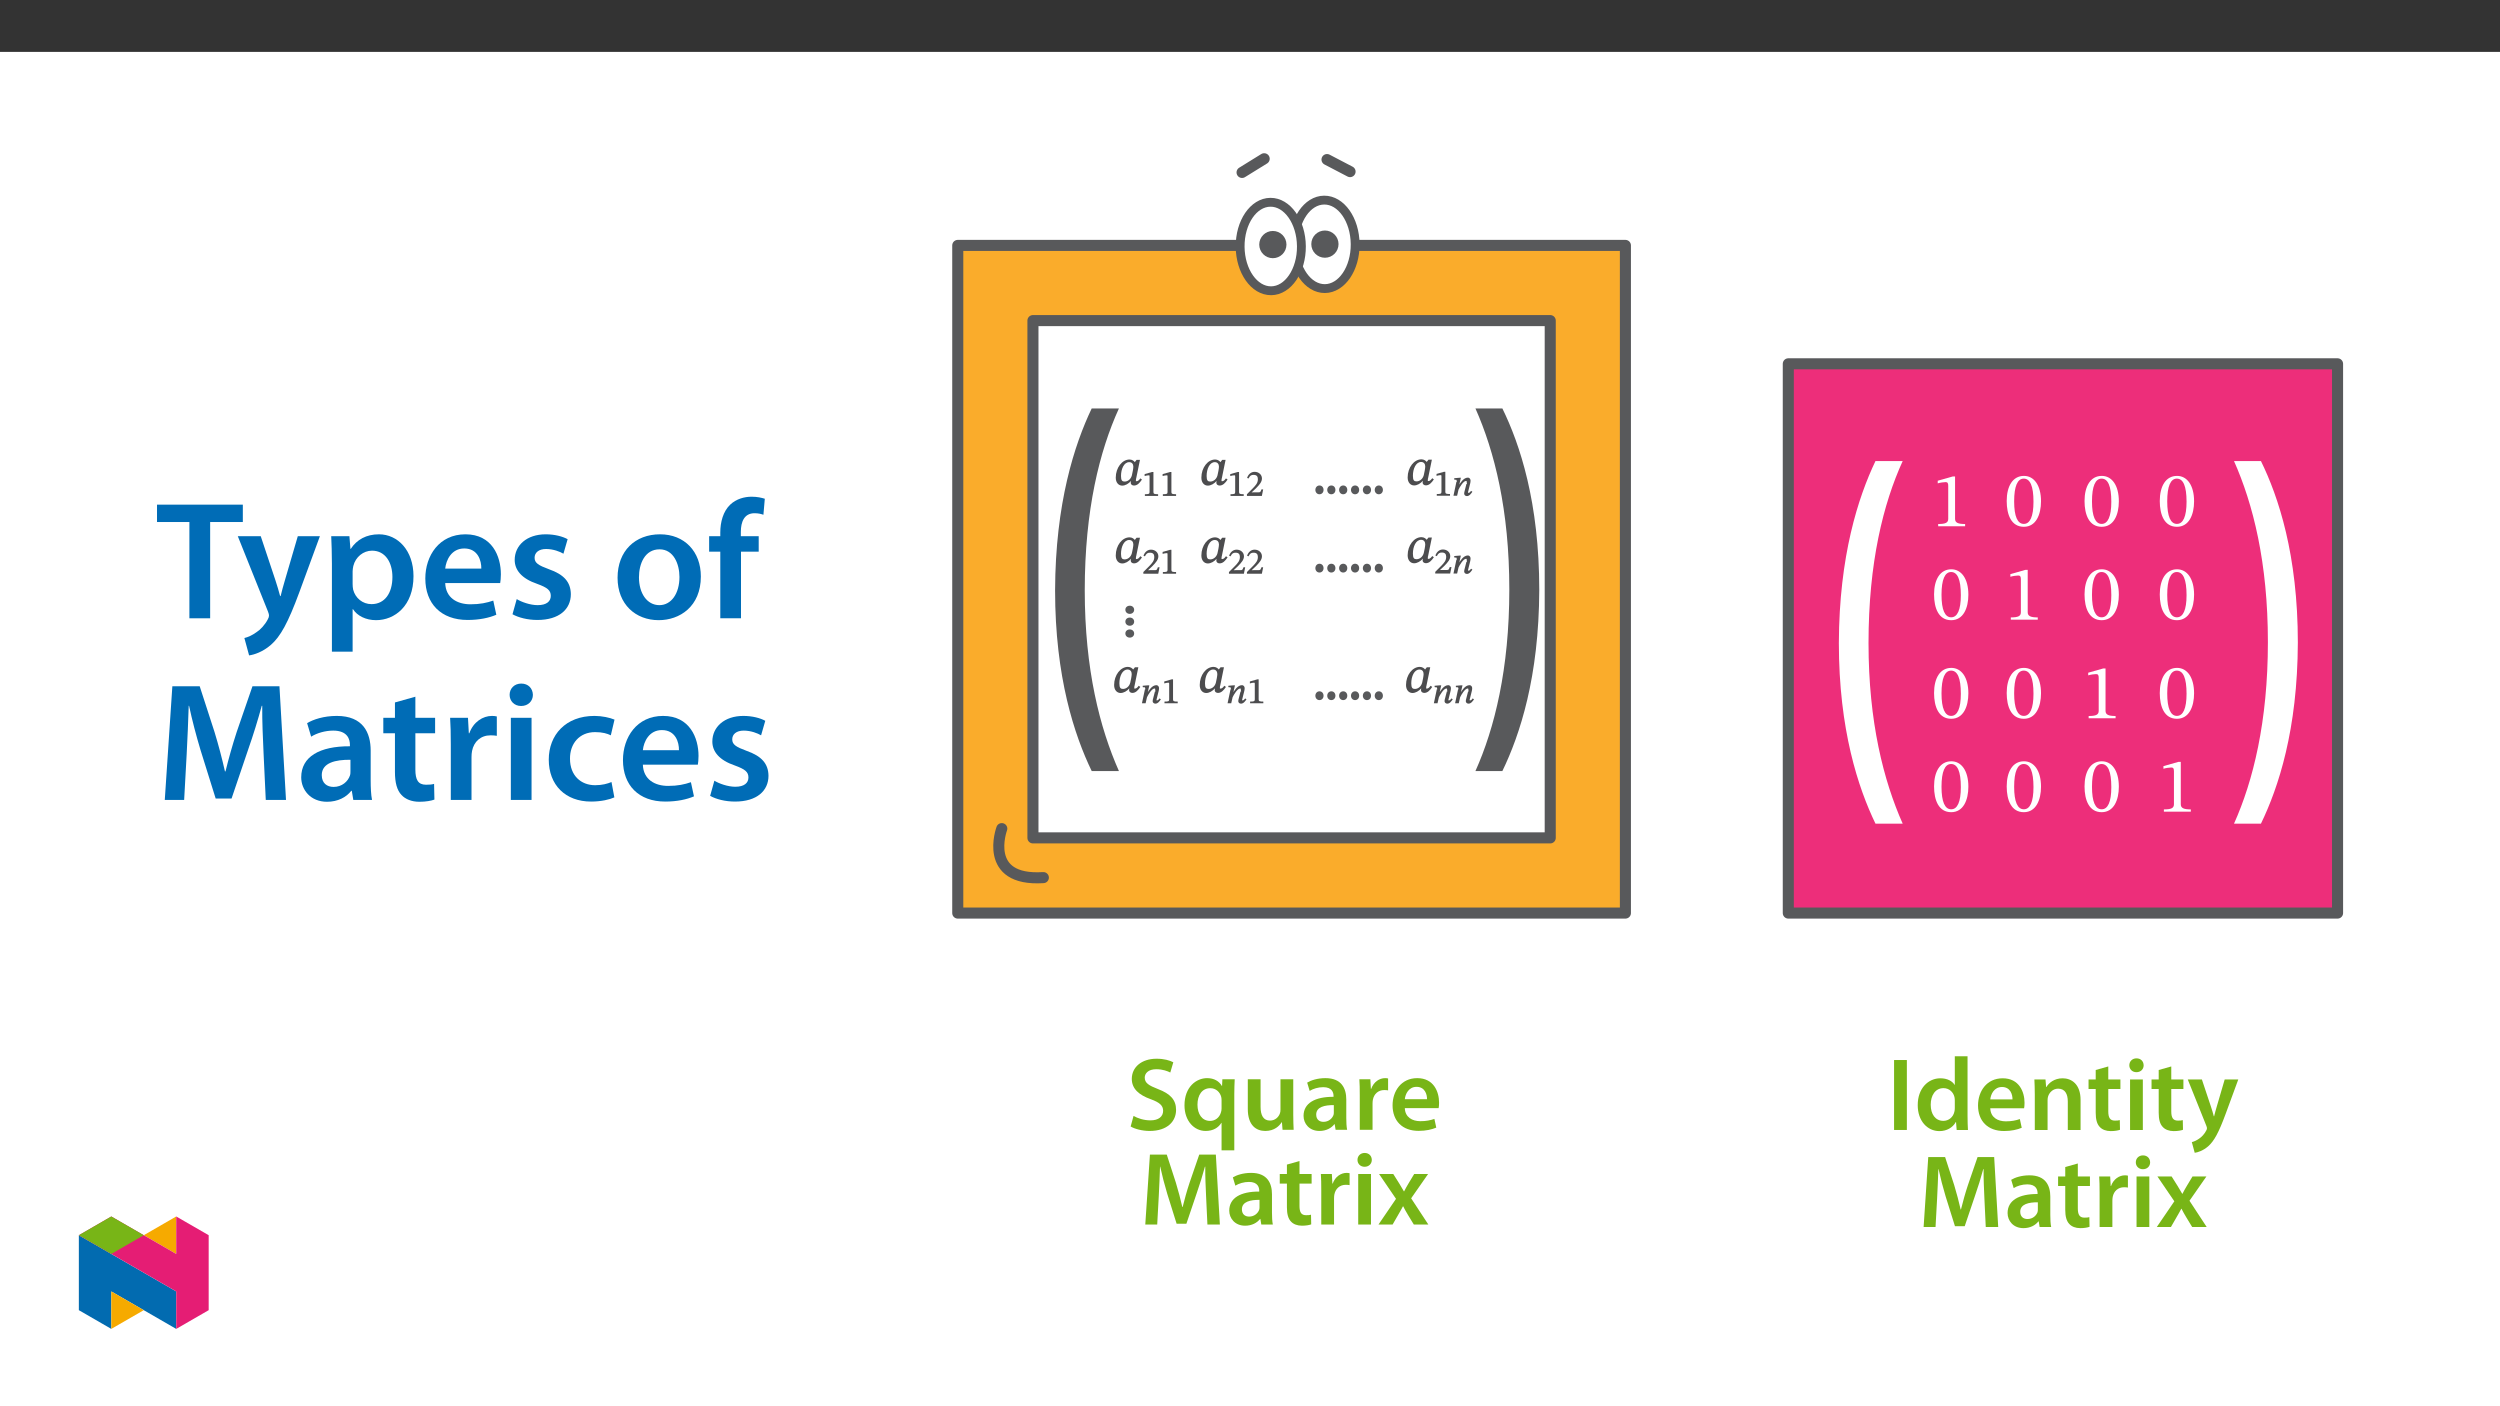 ﻿<?xml version="1.0" encoding="utf-8"?>
<svg xmlns="http://www.w3.org/2000/svg" xmlns:xlink="http://www.w3.org/1999/xlink" viewBox="0 0 960 540" version="1.1">
  <rect x="0" y="0" width="960" height="540" fill="#333333" stroke="none"/>
  <defs>
    <g>
      <symbol overflow="visible" id="glyph0-0">
        <path style="stroke:none;" d="M 0 0 L 58.094 0 L 58.094 -120.188 L 0 -120.188 Z M 29.047 -67.828 L 9.297 -111.609 L 48.797 -111.609 Z M 32.531 -60.094 L 52.281 -103.875 L 52.281 -16.312 Z M 9.297 -8.578 L 29.047 -52.375 L 48.797 -8.578 Z M 5.812 -103.875 L 25.562 -60.094 L 5.812 -16.312 Z M 5.812 -103.875 " />
      </symbol>
      <symbol overflow="visible" id="glyph0-1">
        <path style="stroke:none;" d="M 21.266 -118.984 C 14.641 -105.078 7.312 -82.594 7.203 -49.109 C 7.203 -15.797 14.641 6.531 21.266 20.266 L 31.719 20.266 C 24.406 3.781 18.594 -18.719 18.594 -49.109 C 18.594 -80.016 24.281 -102.672 31.719 -118.984 Z M 21.266 -118.984 " />
      </symbol>
      <symbol overflow="visible" id="glyph0-2">
        <path style="stroke:none;" d="M 13.594 20.266 C 20.328 6.359 27.656 -15.797 27.766 -49.281 C 27.766 -82.938 20.328 -105.25 13.594 -118.984 L 3.25 -118.984 C 10.578 -102.5 16.266 -80.016 16.266 -49.453 C 16.266 -18.891 10.578 3.953 3.25 20.266 Z M 13.594 20.266 " />
      </symbol>
      <symbol overflow="visible" id="glyph1-0">
        <path style="stroke:none;" d="M 0 0 L 8.766 0 L 8.766 -12.406 L 0 -12.406 Z M 4.375 -7.031 L 1.469 -11.391 L 7.281 -11.391 Z M 4.906 -6.156 L 7.891 -10.625 L 7.891 -1.766 L 4.922 -6.203 Z M 1.406 -0.891 L 4.375 -5.359 L 7.281 -1.016 L 1.469 -1.016 Z M 0.875 -10.625 L 3.828 -6.203 L 0.875 -1.766 Z M 0.875 -10.625 " />
      </symbol>
      <symbol overflow="visible" id="glyph1-1">
        <path style="stroke:none;" d="M 2.438 0.188 C 3.391 0.188 4.016 -0.562 4.016 -1.484 C 4.016 -2.453 3.391 -3.188 2.453 -3.188 C 1.531 -3.188 0.875 -2.438 0.875 -1.484 C 0.875 -0.562 1.531 0.188 2.422 0.188 Z M 2.438 0.188 " />
      </symbol>
      <symbol overflow="visible" id="glyph2-0">
        <path style="stroke:none;" d="M 0 0 L 0 -8.766 L -12.406 -8.766 L -12.406 0 Z M -7.031 -4.375 L -11.391 -1.469 L -11.391 -7.281 Z M -6.156 -4.906 L -10.625 -7.891 L -1.766 -7.891 L -6.203 -4.922 Z M -0.891 -1.406 L -5.359 -4.375 L -1.016 -7.281 L -1.016 -1.469 Z M -10.625 -0.875 L -6.203 -3.828 L -1.766 -0.875 Z M -10.625 -0.875 " />
      </symbol>
      <symbol overflow="visible" id="glyph2-1">
        <path style="stroke:none;" d="M 0.188 -2.438 C 0.188 -3.391 -0.562 -4.016 -1.484 -4.016 C -2.453 -4.016 -3.188 -3.391 -3.188 -2.453 C -3.188 -1.531 -2.438 -0.875 -1.484 -0.875 C -0.562 -0.875 0.188 -1.531 0.188 -2.422 Z M 0.188 -2.438 " />
      </symbol>
      <symbol overflow="visible" id="glyph3-0">
        <path style="stroke:none;" d="M 0 0 L 19.922 0 L 19.922 -27.891 L 0 -27.891 Z M 9.969 -15.734 L 3.188 -25.906 L 16.734 -25.906 Z M 11.156 -13.953 L 17.938 -24.109 L 17.938 -3.781 Z M 3.188 -2 L 9.969 -12.156 L 16.734 -2 Z M 2 -24.109 L 8.766 -13.953 L 2 -3.781 Z M 2 -24.109 " />
      </symbol>
      <symbol overflow="visible" id="glyph3-1">
        <path style="stroke:none;" d="M 1.641 -1.281 C 3.109 -0.359 6.062 0.438 8.922 0.438 C 15.812 0.438 19.078 -3.312 19.078 -7.656 C 19.078 -11.516 16.859 -13.859 12.188 -15.625 C 8.609 -17.016 7.047 -17.969 7.047 -20.047 C 7.047 -21.641 8.375 -23.266 11.469 -23.266 C 13.984 -23.266 15.859 -22.516 16.859 -22 L 18.016 -25.938 C 16.609 -26.656 14.5 -27.297 11.594 -27.297 C 5.734 -27.297 2.078 -23.984 2.078 -19.562 C 2.078 -15.703 4.906 -13.344 9.359 -11.75 C 12.75 -10.516 14.109 -9.328 14.109 -7.297 C 14.109 -5.094 12.359 -3.625 9.25 -3.625 C 6.734 -3.625 4.297 -4.422 2.75 -5.344 Z M 1.641 -1.281 " />
      </symbol>
      <symbol overflow="visible" id="glyph3-2">
        <path style="stroke:none;" d="M 15.625 7.891 L 20.516 7.891 L 20.516 -13.781 C 20.516 -15.812 20.594 -17.656 20.672 -19.406 L 15.938 -19.406 L 15.812 -16.812 L 15.734 -16.859 C 14.703 -18.641 12.797 -19.844 10.078 -19.844 C 5.938 -19.844 1.391 -16.5 1.391 -9.406 C 1.391 -3.344 5.141 0.438 9.516 0.438 C 12.359 0.438 14.391 -0.797 15.547 -2.672 L 15.625 -2.672 Z M 15.625 -8.172 C 15.625 -7.688 15.547 -7.094 15.375 -6.656 C 14.828 -4.703 13.188 -3.422 11.203 -3.422 C 8.094 -3.422 6.375 -6.094 6.375 -9.641 C 6.375 -13.312 8.125 -15.984 11.312 -15.984 C 13.5 -15.984 15.062 -14.422 15.5 -12.594 C 15.578 -12.234 15.625 -11.797 15.625 -11.391 Z M 15.625 -8.172 " />
      </symbol>
      <symbol overflow="visible" id="glyph3-3">
        <path style="stroke:none;" d="M 20 -19.406 L 15.094 -19.406 L 15.094 -7.688 C 15.094 -7.125 15.016 -6.578 14.828 -6.172 C 14.344 -4.906 13.062 -3.547 11.078 -3.547 C 8.484 -3.547 7.453 -5.625 7.453 -8.844 L 7.453 -19.406 L 2.547 -19.406 L 2.547 -8.016 C 2.547 -1.672 5.781 0.438 9.281 0.438 C 12.797 0.438 14.703 -1.547 15.547 -2.906 L 15.656 -2.906 L 15.891 0 L 20.156 0 C 20.078 -1.594 20 -3.5 20 -5.812 Z M 20 -19.406 " />
      </symbol>
      <symbol overflow="visible" id="glyph3-4">
        <path style="stroke:none;" d="M 17.688 -11.641 C 17.688 -15.891 15.891 -19.844 9.688 -19.844 C 6.609 -19.844 4.109 -19 2.672 -18.125 L 3.625 -14.938 C 4.938 -15.781 6.938 -16.375 8.844 -16.375 C 12.266 -16.375 12.797 -14.266 12.797 -12.984 L 12.797 -12.672 C 5.625 -12.703 1.281 -10.203 1.281 -5.344 C 1.281 -2.391 3.469 0.438 7.375 0.438 C 9.922 0.438 11.953 -0.641 13.109 -2.156 L 13.234 -2.156 L 13.594 0 L 18.016 0 C 17.766 -1.203 17.688 -2.906 17.688 -4.656 Z M 12.906 -6.812 C 12.906 -6.453 12.906 -6.094 12.797 -5.734 C 12.312 -4.344 10.922 -3.062 8.922 -3.062 C 7.375 -3.062 6.141 -3.938 6.141 -5.859 C 6.141 -8.812 9.438 -9.516 12.906 -9.484 Z M 12.906 -6.812 " />
      </symbol>
      <symbol overflow="visible" id="glyph3-5">
        <path style="stroke:none;" d="M 2.625 0 L 7.531 0 L 7.531 -10.078 C 7.531 -10.594 7.578 -11.109 7.656 -11.562 C 8.094 -13.781 9.719 -15.266 12.031 -15.266 C 12.625 -15.266 13.062 -15.219 13.5 -15.141 L 13.5 -19.719 C 13.109 -19.797 12.828 -19.844 12.359 -19.844 C 10.234 -19.844 7.969 -18.453 7.016 -15.734 L 6.891 -15.734 L 6.688 -19.406 L 2.469 -19.406 C 2.594 -17.688 2.625 -15.781 2.625 -13.156 Z M 2.625 0 " />
      </symbol>
      <symbol overflow="visible" id="glyph3-6">
        <path style="stroke:none;" d="M 19.078 -8.328 C 19.172 -8.766 19.25 -9.484 19.25 -10.406 C 19.25 -14.656 17.172 -19.844 10.875 -19.844 C 4.656 -19.844 1.391 -14.781 1.391 -9.406 C 1.391 -3.469 5.094 0.406 11.391 0.406 C 14.188 0.406 16.5 -0.125 18.172 -0.844 L 17.453 -4.188 C 15.938 -3.672 14.344 -3.312 12.078 -3.312 C 8.922 -3.312 6.219 -4.828 6.094 -8.328 Z M 6.094 -11.75 C 6.297 -13.75 7.578 -16.5 10.594 -16.5 C 13.859 -16.5 14.656 -13.547 14.625 -11.75 Z M 6.094 -11.75 " />
      </symbol>
      <symbol overflow="visible" id="glyph3-7">
        <path style="stroke:none;" d="M 26.016 0 L 30.797 0 L 29.25 -26.859 L 22.875 -26.859 L 19.172 -16.094 C 18.125 -12.953 17.219 -9.641 16.5 -6.734 L 16.375 -6.734 C 15.703 -9.719 14.859 -12.906 13.906 -16.062 L 10.406 -26.859 L 3.938 -26.859 L 2.156 0 L 6.734 0 L 7.328 -10.797 C 7.531 -14.469 7.688 -18.734 7.812 -22.234 L 7.891 -22.234 C 8.609 -18.891 9.562 -15.219 10.594 -11.797 L 14.188 -0.312 L 17.938 -0.312 L 21.875 -11.953 C 23.062 -15.344 24.188 -18.969 25.062 -22.234 L 25.188 -22.234 C 25.141 -18.609 25.344 -14.422 25.5 -10.953 Z M 26.016 0 " />
      </symbol>
      <symbol overflow="visible" id="glyph3-8">
        <path style="stroke:none;" d="M 3.422 -23.031 L 3.422 -19.406 L 0.672 -19.406 L 0.672 -15.734 L 3.422 -15.734 L 3.422 -6.609 C 3.422 -4.062 3.906 -2.266 4.984 -1.156 C 5.891 -0.156 7.375 0.438 9.203 0.438 C 10.719 0.438 12.031 0.203 12.75 -0.078 L 12.672 -3.781 C 12.109 -3.625 11.641 -3.594 10.766 -3.594 C 8.891 -3.594 8.25 -4.781 8.25 -7.172 L 8.25 -15.734 L 12.906 -15.734 L 12.906 -19.406 L 8.25 -19.406 L 8.25 -24.391 Z M 3.422 -23.031 " />
      </symbol>
      <symbol overflow="visible" id="glyph3-9">
        <path style="stroke:none;" d="M 7.531 0 L 7.531 -19.406 L 2.625 -19.406 L 2.625 0 Z M 5.094 -27.5 C 3.469 -27.5 2.344 -26.344 2.344 -24.828 C 2.344 -23.391 3.422 -22.188 5.062 -22.188 C 6.781 -22.188 7.844 -23.391 7.844 -24.828 C 7.812 -26.344 6.781 -27.5 5.094 -27.5 Z M 5.094 -27.5 " />
      </symbol>
      <symbol overflow="visible" id="glyph3-10">
        <path style="stroke:none;" d="M 0.438 -19.406 L 6.938 -9.875 L 0.203 0 L 5.625 0 L 7.844 -3.859 C 8.453 -4.938 9.047 -5.891 9.609 -7.016 L 9.688 -7.016 C 10.234 -5.938 10.797 -4.906 11.438 -3.859 L 13.781 0 L 19.359 0 L 12.75 -10.078 L 19.25 -19.406 L 13.906 -19.406 L 11.75 -15.812 C 11.156 -14.828 10.594 -13.828 10.047 -12.75 L 9.969 -12.75 C 9.406 -13.75 8.844 -14.703 8.203 -15.734 L 5.891 -19.406 Z M 0.438 -19.406 " />
      </symbol>
      <symbol overflow="visible" id="glyph3-11">
        <path style="stroke:none;" d="M 2.828 -26.859 L 2.828 0 L 7.734 0 L 7.734 -26.859 Z M 2.828 -26.859 " />
      </symbol>
      <symbol overflow="visible" id="glyph3-12">
        <path style="stroke:none;" d="M 15.625 -28.297 L 15.625 -17.328 L 15.547 -17.328 C 14.656 -18.766 12.75 -19.844 10.078 -19.844 C 5.422 -19.844 1.359 -15.984 1.391 -9.484 C 1.391 -3.5 5.062 0.438 9.719 0.438 C 12.516 0.438 14.859 -0.922 16.016 -3.062 L 16.094 -3.062 L 16.344 0 L 20.672 0 C 20.594 -1.312 20.516 -3.469 20.516 -5.453 L 20.516 -28.297 Z M 15.625 -8.406 C 15.625 -7.891 15.578 -7.406 15.453 -6.969 C 14.984 -4.859 13.234 -3.5 11.234 -3.5 C 8.125 -3.5 6.375 -6.094 6.375 -9.688 C 6.375 -13.266 8.125 -16.062 11.281 -16.062 C 13.5 -16.062 15.062 -14.5 15.5 -12.625 C 15.578 -12.234 15.625 -11.719 15.625 -11.312 Z M 15.625 -8.406 " />
      </symbol>
      <symbol overflow="visible" id="glyph3-13">
        <path style="stroke:none;" d="M 2.625 0 L 7.531 0 L 7.531 -11.438 C 7.531 -12 7.609 -12.594 7.766 -12.984 C 8.281 -14.469 9.641 -15.859 11.594 -15.859 C 14.266 -15.859 15.297 -13.75 15.297 -10.953 L 15.297 0 L 20.203 0 L 20.203 -11.516 C 20.203 -17.656 16.688 -19.844 13.312 -19.844 C 10.078 -19.844 7.969 -18.016 7.094 -16.5 L 6.969 -16.5 L 6.734 -19.406 L 2.469 -19.406 C 2.547 -17.734 2.625 -15.859 2.625 -13.625 Z M 2.625 0 " />
      </symbol>
      <symbol overflow="visible" id="glyph3-14">
        <path style="stroke:none;" d="M 0.312 -19.406 L 7.453 -1.594 C 7.656 -1.109 7.688 -0.844 7.688 -0.641 C 7.688 -0.406 7.609 -0.125 7.406 0.234 C 6.734 1.547 5.656 2.703 4.703 3.312 C 3.703 4.031 2.703 4.469 1.875 4.656 L 2.984 8.766 C 4.188 8.609 6.172 7.969 8.125 6.297 C 10.406 4.297 12.188 1.078 14.859 -6.172 L 19.719 -19.406 L 14.5 -19.406 L 11.469 -9.047 C 11.078 -7.812 10.719 -6.328 10.438 -5.266 L 10.312 -5.266 C 10.047 -6.328 9.609 -7.812 9.203 -9 L 5.734 -19.406 Z M 0.312 -19.406 " />
      </symbol>
      <symbol overflow="visible" id="glyph4-0">
        <path style="stroke:none;" d="M 6.5 -3.5 L 6.5 -3.828 C 6.5 -6 9.703 -7.547 9.703 -10.484 C 9.703 -12.547 7.844 -13.594 5.891 -13.594 C 3.891 -13.594 2.375 -12.312 2.375 -10.703 C 2.375 -9.766 2.891 -9.188 3.531 -9.188 C 4 -9.188 4.547 -9.562 4.547 -10.188 C 4.547 -10.938 4.125 -10.953 4.125 -11.609 C 4.125 -12.234 4.547 -12.578 5.719 -12.578 C 7 -12.578 7.656 -12 7.656 -10.422 C 7.656 -7.344 5.438 -6.609 5.438 -4.031 L 5.438 -3.391 L 6.5 -3.391 Z M 7.25 -1.078 C 7.25 -1.688 6.719 -2.391 6.016 -2.391 C 5.281 -2.391 4.703 -1.719 4.703 -1.078 C 4.703 -0.422 5.219 0.156 6 0.156 C 6.719 0.156 7.25 -0.438 7.25 -1.078 Z M 11.969 3.25 L 11.969 -15.891 L 0.062 -15.891 L 0.062 3.359 L 11.969 3.359 Z M 10.812 2.047 L 1.328 2.047 L 1.328 -14.625 L 10.672 -14.625 L 10.672 2.047 Z M 10.812 2.047 " />
      </symbol>
      <symbol overflow="visible" id="glyph4-1">
        <path style="stroke:none;" d="M 10 -9.656 L 8.859 -9.656 L 8.141 -8.75 L 8.203 -8.75 C 7.891 -9.203 7.172 -9.797 6.156 -9.797 C 3.312 -9.797 0.875 -6.672 0.859 -2.844 C 0.844 -0.844 2.016 0.234 3.328 0.234 C 4.484 0.234 5.797 -0.453 6.812 -1.688 L 6.719 -1.688 C 6.688 -1.453 6.609 -1.188 6.609 -0.812 C 6.609 -0.234 7.172 0.203 7.844 0.203 C 9.109 0.203 10 -0.734 10.922 -2.094 L 10.297 -2.547 C 9.984 -2.109 9.5 -1.453 8.859 -1.453 C 8.547 -1.453 8.594 -1.469 8.594 -1.734 C 8.594 -2.031 8.641 -2.391 8.641 -2.391 L 8.688 -2.469 L 10.156 -9.656 Z M 7.609 -7.031 C 7.609 -6.328 7.25 -4.5 7.047 -3.703 C 6.672 -2.266 5.516 -1.328 4.266 -1.328 C 3.344 -1.328 2.875 -1.719 2.875 -3.469 C 2.875 -6.172 4.031 -8.781 6.016 -8.781 C 7.125 -8.781 7.609 -7.984 7.609 -7.031 Z M 7.609 -7.031 " />
      </symbol>
      <symbol overflow="visible" id="glyph5-0">
        <path style="stroke:none;" d="M 4.594 -2.5 L 4.594 -2.719 C 4.594 -4.234 6.844 -5.328 6.844 -7.375 C 6.844 -8.828 5.5 -9.594 4.125 -9.594 C 2.719 -9.594 1.625 -8.672 1.625 -7.531 C 1.625 -6.875 2.016 -6.438 2.469 -6.438 C 2.797 -6.438 3.219 -6.734 3.219 -7.172 C 3.219 -7.703 2.938 -7.719 2.938 -8.172 C 2.938 -8.609 3.188 -8.797 4 -8.797 C 4.891 -8.797 5.312 -8.438 5.312 -7.344 C 5.312 -5.188 3.766 -4.672 3.766 -2.859 L 3.766 -2.375 L 4.594 -2.375 Z M 5.125 -0.797 C 5.125 -1.234 4.703 -1.766 4.219 -1.766 C 3.703 -1.766 3.25 -1.234 3.25 -0.797 C 3.25 -0.328 3.656 0.109 4.203 0.109 C 4.703 0.109 5.125 -0.344 5.125 -0.797 Z M 8.422 2.234 L 8.422 -11.219 L 0 -11.219 L 0 2.359 L 8.422 2.359 Z M 7.578 1.359 L 0.984 1.359 L 0.984 -10.234 L 7.438 -10.234 L 7.438 1.359 Z M 7.578 1.359 " />
      </symbol>
      <symbol overflow="visible" id="glyph5-1">
        <path style="stroke:none;" d="M 6.062 -0.125 L 6.062 -0.656 C 4.656 -0.656 4.266 -0.766 4.266 -1.453 L 4.266 -9.188 L 3.734 -9.188 L 0.891 -8.375 L 0.891 -7.625 C 1.469 -7.828 2.172 -7.906 2.453 -7.906 C 2.797 -7.906 2.781 -7.844 2.781 -7.359 L 2.781 -1.453 C 2.781 -0.75 2.422 -0.656 0.984 -0.656 L 0.984 0 L 6.062 0 Z M 6.062 -0.125 " />
      </symbol>
      <symbol overflow="visible" id="glyph5-2">
        <path style="stroke:none;" d="M 6.469 -2.5 L 5.969 -2.5 C 5.609 -1.516 5.562 -1.375 4.828 -1.375 L 2.891 -1.375 L 2.031 -1.344 L 2.031 -1.203 L 3.844 -2.906 C 5.312 -4.391 6.156 -5.453 6.156 -6.703 C 6.156 -8.156 4.922 -9.25 3.344 -9.25 C 2 -9.25 0.906 -8.328 0.453 -6.906 L 1 -6.688 C 1.594 -7.891 2.078 -8.078 2.984 -8.078 C 4.062 -8.078 4.594 -7.531 4.594 -6.484 C 4.594 -5.016 3.938 -4.234 2.547 -2.812 L 0.391 -0.656 L 0.391 0 L 6.125 0 L 6.625 -2.5 Z M 6.469 -2.5 " />
      </symbol>
      <symbol overflow="visible" id="glyph5-3">
        <path style="stroke:none;" d="M 7.172 -1.781 C 6.969 -1.516 6.719 -1.109 6.234 -1.109 C 6.047 -1.109 6.094 -1.078 6.094 -1.234 C 6.094 -1.391 6.078 -1.469 6.078 -1.469 L 6.125 -1.562 L 6.922 -4.781 C 6.969 -4.984 7.047 -5.453 7.047 -5.812 C 7.047 -6.328 6.719 -6.953 6 -6.953 C 4.359 -6.953 3.062 -4.891 2.5 -3.875 L 2.641 -3.875 L 3.328 -6.906 L 2.859 -6.906 L 0.781 -6.734 L 0.781 -6.234 L 1 -6.141 C 1 -6.141 1.203 -6.141 1.375 -6.141 C 1.703 -6.141 1.688 -6.125 1.688 -5.891 C 1.688 -5.672 1.875 -5.328 1.875 -5.328 L 1.641 -5.422 L 0.484 0 L 1.891 0 L 2.422 -2.328 C 2.875 -3.297 4.281 -5.672 5.297 -5.672 C 5.625 -5.672 5.578 -5.562 5.578 -5.25 C 5.578 -4.969 5.703 -4.484 5.703 -4.484 L 5.484 -4.578 L 4.656 -1.359 C 4.641 -1.281 4.594 -1.031 4.594 -0.812 C 4.594 -0.391 4.938 0.141 5.641 0.141 C 6.641 0.141 7.281 -0.859 7.75 -1.516 L 7.234 -1.875 Z M 7.172 -1.781 " />
      </symbol>
      <symbol overflow="visible" id="glyph6-0">
        <path style="stroke:none;" d="M 9.562 -5.078 L 9.562 -5.562 C 9.562 -8.812 14.375 -11.156 14.375 -15.547 C 14.375 -18.656 11.781 -20.031 8.844 -20.031 C 5.828 -20.031 3.766 -18.297 3.766 -15.875 C 3.766 -14.469 4.328 -13.781 5.297 -13.781 C 6.016 -13.781 6.641 -14.172 6.641 -15.094 C 6.641 -16.234 6.016 -16.266 6.016 -17.25 C 6.016 -18.172 6.812 -18.859 8.578 -18.859 C 10.484 -18.859 11.688 -17.812 11.688 -15.453 C 11.688 -10.844 8.375 -9.75 8.375 -5.859 L 8.375 -5.078 Z M 10.703 -1.438 C 10.703 -2.359 10.078 -3.234 9.031 -3.234 C 7.922 -3.234 7.266 -2.391 7.266 -1.438 C 7.266 -0.453 7.828 0.234 9 0.234 C 10.078 0.234 10.703 -0.484 10.703 -1.438 Z M 17.781 5.047 L 17.781 -23.5 L 0.297 -23.5 L 0.297 5.047 Z M 16.234 3.438 L 1.828 3.438 L 1.828 -21.938 L 16.234 -21.938 Z M 16.234 3.438 " />
      </symbol>
      <symbol overflow="visible" id="glyph6-1">
        <path style="stroke:none;" d="M 12.734 0 L 12.734 -0.859 C 9.984 -0.859 8.875 -1.375 8.875 -2.844 L 8.875 -19.125 L 8.016 -19.125 L 2.219 -17.484 L 2.219 -16.469 C 3.141 -16.766 4.656 -16.953 5.266 -16.953 C 6.016 -16.953 6.25 -16.531 6.25 -15.484 L 6.25 -2.844 C 6.25 -1.344 5.203 -0.859 2.391 -0.859 L 2.391 0 Z M 12.734 0 " />
      </symbol>
      <symbol overflow="visible" id="glyph6-2">
        <path style="stroke:none;" d="M 13.984 -9.469 C 13.984 -15.625 11.297 -19.219 7.438 -19.219 C 3.109 -19.219 0.812 -15.25 0.812 -9.562 C 0.812 -4.281 2.578 0.328 7.391 0.328 C 12.078 0.328 13.984 -4.359 13.984 -9.469 Z M 11.094 -9.297 C 11.094 -3.562 9.75 -0.781 7.391 -0.781 C 4.984 -0.781 3.672 -3.609 3.672 -9.422 C 3.672 -15.328 4.984 -18.172 7.359 -18.172 C 9.797 -18.172 11.094 -15.359 11.094 -9.297 Z M 11.094 -9.297 " />
      </symbol>
      <symbol overflow="visible" id="glyph7-0">
        <path style="stroke:none;" d="M 0 0 L 32.375 0 L 32.375 -45.328 L 0 -45.328 Z M 16.188 -25.578 L 5.188 -42.094 L 27.188 -42.094 Z M 18.125 -22.656 L 29.141 -39.172 L 29.141 -6.156 Z M 5.188 -3.234 L 16.188 -19.75 L 27.188 -3.234 Z M 3.234 -39.172 L 14.25 -22.656 L 3.234 -6.156 Z M 3.234 -39.172 " />
      </symbol>
      <symbol overflow="visible" id="glyph7-1">
        <path style="stroke:none;" d="M 12.953 0 L 20.922 0 L 20.922 -36.969 L 33.469 -36.969 L 33.469 -43.641 L 0.516 -43.641 L 0.516 -36.969 L 12.953 -36.969 Z M 12.953 0 " />
      </symbol>
      <symbol overflow="visible" id="glyph7-2">
        <path style="stroke:none;" d="M 0.516 -31.531 L 12.109 -2.594 C 12.438 -1.812 12.5 -1.359 12.5 -1.031 C 12.5 -0.641 12.375 -0.188 12.047 0.391 C 10.938 2.531 9.188 4.406 7.641 5.375 C 6.016 6.547 4.406 7.25 3.047 7.578 L 4.859 14.25 C 6.797 13.984 10.031 12.953 13.203 10.234 C 16.906 7 19.812 1.75 24.156 -10.031 L 32.047 -31.531 L 23.562 -31.531 L 18.641 -14.703 C 18 -12.688 17.422 -10.297 16.969 -8.547 L 16.766 -8.547 C 16.312 -10.297 15.609 -12.688 14.953 -14.641 L 9.328 -31.531 Z M 0.516 -31.531 " />
      </symbol>
      <symbol overflow="visible" id="glyph7-3">
        <path style="stroke:none;" d="M 4.281 12.828 L 12.234 12.828 L 12.234 -3.5 L 12.375 -3.5 C 13.984 -0.969 17.281 0.719 21.234 0.719 C 28.422 0.719 35.609 -4.797 35.609 -16.188 C 35.609 -26.031 29.594 -32.25 22.344 -32.25 C 17.547 -32.25 13.859 -30.234 11.531 -26.672 L 11.391 -26.672 L 11 -31.531 L 4.016 -31.531 C 4.141 -28.562 4.281 -25.188 4.281 -21.047 Z M 12.234 -18.062 C 12.234 -18.719 12.375 -19.422 12.5 -20.078 C 13.344 -23.562 16.375 -25.969 19.688 -25.969 C 24.797 -25.969 27.516 -21.438 27.516 -15.859 C 27.516 -9.641 24.547 -5.438 19.484 -5.438 C 16.062 -5.438 13.281 -7.766 12.438 -11 C 12.297 -11.719 12.234 -12.438 12.234 -13.203 Z M 12.234 -18.062 " />
      </symbol>
      <symbol overflow="visible" id="glyph7-4">
        <path style="stroke:none;" d="M 31.016 -13.531 C 31.141 -14.25 31.281 -15.406 31.281 -16.906 C 31.281 -23.828 27.906 -32.25 17.672 -32.25 C 7.578 -32.25 2.266 -24.016 2.266 -15.281 C 2.266 -5.641 8.281 0.641 18.516 0.641 C 23.047 0.641 26.812 -0.188 29.531 -1.359 L 28.359 -6.797 C 25.906 -5.953 23.312 -5.375 19.625 -5.375 C 14.5 -5.375 10.094 -7.828 9.906 -13.531 Z M 9.906 -19.094 C 10.234 -22.344 12.297 -26.812 17.219 -26.812 C 22.531 -26.812 23.828 -22.016 23.766 -19.094 Z M 9.906 -19.094 " />
      </symbol>
      <symbol overflow="visible" id="glyph7-5">
        <path style="stroke:none;" d="M 2.328 -1.547 C 4.656 -0.266 8.094 0.641 11.906 0.641 C 20.266 0.641 24.734 -3.5 24.734 -9.266 C 24.672 -13.922 22.078 -16.828 16.312 -18.844 C 12.297 -20.328 10.812 -21.234 10.812 -23.25 C 10.812 -25.188 12.375 -26.609 15.219 -26.609 C 18 -26.609 20.594 -25.578 21.891 -24.797 L 23.5 -30.375 C 21.625 -31.406 18.578 -32.25 15.094 -32.25 C 7.766 -32.25 3.172 -27.969 3.172 -22.406 C 3.172 -18.641 5.703 -15.281 11.844 -13.203 C 15.734 -11.781 17.031 -10.75 17.031 -8.609 C 17.031 -6.547 15.469 -5.047 11.984 -5.047 C 9.125 -5.047 5.703 -6.281 3.953 -7.375 Z M 2.328 -1.547 " />
      </symbol>
      <symbol overflow="visible" id="glyph7-6">
        <path style="stroke:none;" d="M 18.578 -32.25 C 9.062 -32.25 2.266 -25.906 2.266 -15.547 C 2.266 -5.375 9.188 0.719 18.062 0.719 C 26.094 0.719 34.25 -4.469 34.25 -16.062 C 34.25 -25.641 27.969 -32.25 18.578 -32.25 Z M 18.391 -26.484 C 23.828 -26.484 26.031 -20.781 26.031 -15.859 C 26.031 -9.453 22.859 -5.047 18.328 -5.047 C 13.531 -5.047 10.484 -9.641 10.484 -15.734 C 10.484 -20.984 12.75 -26.484 18.391 -26.484 Z M 18.391 -26.484 " />
      </symbol>
      <symbol overflow="visible" id="glyph7-7">
        <path style="stroke:none;" d="M 13.141 0 L 13.141 -25.578 L 19.938 -25.578 L 19.938 -31.531 L 13.078 -31.531 L 13.078 -33.156 C 13.078 -37.031 14.375 -40.344 18.328 -40.344 C 19.812 -40.344 20.844 -40.078 21.75 -39.75 L 22.281 -45.906 C 21.047 -46.297 19.359 -46.688 17.219 -46.688 C 14.438 -46.688 11.328 -45.844 9 -43.641 C 6.281 -41.047 5.188 -36.969 5.188 -32.891 L 5.188 -31.531 L 0.906 -31.531 L 0.906 -25.578 L 5.188 -25.578 L 5.188 0 Z M 13.141 0 " />
      </symbol>
      <symbol overflow="visible" id="glyph7-8">
        <path style="stroke:none;" d="M 42.281 0 L 50.047 0 L 47.531 -43.641 L 37.172 -43.641 L 31.141 -26.156 C 29.469 -21.047 27.969 -15.672 26.812 -10.938 L 26.609 -10.938 C 25.516 -15.797 24.156 -20.984 22.594 -26.094 L 16.906 -43.641 L 6.406 -43.641 L 3.5 0 L 10.938 0 L 11.906 -17.547 C 12.234 -23.5 12.5 -30.438 12.688 -36.125 L 12.828 -36.125 C 13.984 -30.688 15.547 -24.734 17.219 -19.172 L 23.047 -0.516 L 29.141 -0.516 L 35.547 -19.422 C 37.484 -24.922 39.297 -30.828 40.734 -36.125 L 40.922 -36.125 C 40.859 -30.234 41.188 -23.438 41.438 -17.812 Z M 42.281 0 " />
      </symbol>
      <symbol overflow="visible" id="glyph7-9">
        <path style="stroke:none;" d="M 28.75 -18.906 C 28.75 -25.828 25.828 -32.25 15.734 -32.25 C 10.75 -32.25 6.672 -30.891 4.344 -29.469 L 5.891 -24.281 C 8.031 -25.641 11.266 -26.609 14.375 -26.609 C 19.938 -26.609 20.781 -23.188 20.781 -21.109 L 20.781 -20.594 C 9.125 -20.656 2.078 -16.578 2.078 -8.672 C 2.078 -3.891 5.641 0.719 11.984 0.719 C 16.125 0.719 19.422 -1.031 21.297 -3.5 L 21.5 -3.5 L 22.078 0 L 29.266 0 C 28.875 -1.938 28.75 -4.734 28.75 -7.578 Z M 20.984 -11.078 C 20.984 -10.484 20.984 -9.906 20.781 -9.328 C 20 -7.062 17.734 -4.984 14.5 -4.984 C 11.984 -4.984 9.969 -6.406 9.969 -9.516 C 9.969 -14.312 15.344 -15.469 20.984 -15.406 Z M 20.984 -11.078 " />
      </symbol>
      <symbol overflow="visible" id="glyph7-10">
        <path style="stroke:none;" d="M 5.562 -37.422 L 5.562 -31.531 L 1.094 -31.531 L 1.094 -25.578 L 5.562 -25.578 L 5.562 -10.75 C 5.562 -6.609 6.344 -3.688 8.094 -1.875 C 9.578 -0.266 11.984 0.719 14.953 0.719 C 17.422 0.719 19.547 0.328 20.719 -0.125 L 20.594 -6.156 C 19.688 -5.891 18.906 -5.828 17.484 -5.828 C 14.438 -5.828 13.406 -7.766 13.406 -11.656 L 13.406 -25.578 L 20.984 -25.578 L 20.984 -31.531 L 13.406 -31.531 L 13.406 -39.625 Z M 5.562 -37.422 " />
      </symbol>
      <symbol overflow="visible" id="glyph7-11">
        <path style="stroke:none;" d="M 4.281 0 L 12.234 0 L 12.234 -16.375 C 12.234 -17.219 12.297 -18.062 12.438 -18.781 C 13.141 -22.406 15.797 -24.797 19.547 -24.797 C 20.531 -24.797 21.234 -24.734 21.953 -24.609 L 21.953 -32.047 C 21.297 -32.188 20.844 -32.25 20.078 -32.25 C 16.641 -32.25 12.953 -29.984 11.391 -25.578 L 11.203 -25.578 L 10.875 -31.531 L 4.016 -31.531 C 4.203 -28.75 4.281 -25.641 4.281 -21.375 Z M 4.281 0 " />
      </symbol>
      <symbol overflow="visible" id="glyph7-12">
        <path style="stroke:none;" d="M 12.234 0 L 12.234 -31.531 L 4.281 -31.531 L 4.281 0 Z M 8.281 -44.672 C 5.641 -44.672 3.812 -42.797 3.812 -40.344 C 3.812 -38.016 5.562 -36.062 8.219 -36.062 C 11 -36.062 12.75 -38.016 12.75 -40.344 C 12.688 -42.797 11 -44.672 8.281 -44.672 Z M 8.281 -44.672 " />
      </symbol>
      <symbol overflow="visible" id="glyph7-13">
        <path style="stroke:none;" d="M 26.359 -6.859 C 24.797 -6.219 22.797 -5.641 20.078 -5.641 C 14.641 -5.641 10.422 -9.328 10.422 -15.797 C 10.359 -21.562 13.984 -26.031 20.078 -26.031 C 22.922 -26.031 24.797 -25.453 26.094 -24.797 L 27.516 -30.828 C 25.703 -31.594 22.734 -32.25 19.812 -32.25 C 8.734 -32.25 2.266 -24.922 2.266 -15.469 C 2.266 -5.703 8.672 0.641 18.516 0.641 C 22.469 0.641 25.766 -0.188 27.453 -0.969 Z M 26.359 -6.859 " />
      </symbol>
    </g>
    <clipPath id="clip1">
      <path d="M 684 137 L 899.746 137 L 899.746 353 L 684 353 Z M 684 137 " />
    </clipPath>
    <clipPath id="clip2">
      <rect width="36" height="187" />
    </clipPath>
    <g id="surface7" clip-path="url(#clip2)">
      <g style="fill:rgb(100%,100%,100%);fill-opacity:1;">
        <use xlink:href="#glyph0-1" x="0.918" y="144.025" />
      </g>
    </g>
    <clipPath id="clip3">
      <rect width="36" height="187" />
    </clipPath>
    <g id="surface10" clip-path="url(#clip3)">
      <g style="fill:rgb(100%,100%,100%);fill-opacity:1;">
        <use xlink:href="#glyph0-2" x="0.605" y="144.025" />
      </g>
    </g>
    <clipPath id="clip4">
      <path d="M 365.656 92 L 627 92 L 627 353 L 365.656 353 Z M 365.656 92 " />
    </clipPath>
    <clipPath id="clip6">
      <path d="M 1 12 L 27.574 12 L 27.574 16 L 1 16 Z M 1 12 " />
    </clipPath>
    <clipPath id="clip5">
      <rect width="28" height="20" />
    </clipPath>
    <g id="surface13" clip-path="url(#clip5)">
      <g clip-path="url(#clip6)" clip-rule="nonzero">
        <g style="fill:rgb(34.499%,34.9%,35.699%);fill-opacity:1;">
          <use xlink:href="#glyph1-1" x="0.228" y="15.614" />
          <use xlink:href="#glyph1-1" x="4.786" y="15.614" />
          <use xlink:href="#glyph1-1" x="9.344" y="15.614" />
          <use xlink:href="#glyph1-1" x="13.902" y="15.614" />
          <use xlink:href="#glyph1-1" x="18.461" y="15.614" />
          <use xlink:href="#glyph1-1" x="23.019" y="15.614" />
        </g>
      </g>
    </g>
    <clipPath id="clip8">
      <path d="M 1 12 L 27.574 12 L 27.574 16 L 1 16 Z M 1 12 " />
    </clipPath>
    <clipPath id="clip7">
      <rect width="28" height="21" />
    </clipPath>
    <g id="surface16" clip-path="url(#clip7)">
      <g clip-path="url(#clip8)" clip-rule="nonzero">
        <g style="fill:rgb(34.499%,34.9%,35.699%);fill-opacity:1;">
          <use xlink:href="#glyph1-1" x="0.228" y="15.664" />
          <use xlink:href="#glyph1-1" x="4.786" y="15.664" />
          <use xlink:href="#glyph1-1" x="9.344" y="15.664" />
          <use xlink:href="#glyph1-1" x="13.902" y="15.664" />
          <use xlink:href="#glyph1-1" x="18.461" y="15.664" />
          <use xlink:href="#glyph1-1" x="23.019" y="15.664" />
        </g>
      </g>
    </g>
    <clipPath id="clip10">
      <path d="M 1 12 L 27.574 12 L 27.574 16 L 1 16 Z M 1 12 " />
    </clipPath>
    <clipPath id="clip9">
      <rect width="28" height="21" />
    </clipPath>
    <g id="surface19" clip-path="url(#clip9)">
      <g clip-path="url(#clip10)" clip-rule="nonzero">
        <g style="fill:rgb(34.499%,34.9%,35.699%);fill-opacity:1;">
          <use xlink:href="#glyph1-1" x="0.228" y="15.653" />
          <use xlink:href="#glyph1-1" x="4.786" y="15.653" />
          <use xlink:href="#glyph1-1" x="9.344" y="15.653" />
          <use xlink:href="#glyph1-1" x="13.902" y="15.653" />
          <use xlink:href="#glyph1-1" x="18.461" y="15.653" />
          <use xlink:href="#glyph1-1" x="23.019" y="15.653" />
        </g>
      </g>
    </g>
    <clipPath id="clip12">
      <path d="M 12 0.047 L 16 0.047 L 16 13 L 12 13 Z M 12 0.047 " />
    </clipPath>
    <clipPath id="clip11">
      <rect width="20" height="14" />
    </clipPath>
    <g id="surface22" clip-path="url(#clip11)">
      <g clip-path="url(#clip12)" clip-rule="nonzero">
        <g style="fill:rgb(34.499%,34.9%,35.699%);fill-opacity:1;">
          <use xlink:href="#glyph2-1" x="15.328" y="13.721" />
          <use xlink:href="#glyph2-1" x="15.328" y="9.163" />
          <use xlink:href="#glyph2-1" x="15.328" y="4.605" />
        </g>
      </g>
    </g>
    <clipPath id="clip13">
      <rect width="36" height="187" />
    </clipPath>
    <g id="surface25" clip-path="url(#clip13)">
      <g style="fill:rgb(34.499%,34.9%,35.699%);fill-opacity:1;">
        <use xlink:href="#glyph0-1" x="0.95" y="143.823" />
      </g>
    </g>
    <clipPath id="clip14">
      <rect width="36" height="187" />
    </clipPath>
    <g id="surface24" clip-path="url(#clip14)">
      <g style="fill:rgb(34.499%,34.9%,35.699%);fill-opacity:1;">
        <use xlink:href="#glyph0-2" x="0.313" y="143.823" />
      </g>
    </g>
    <clipPath id="clip15">
      <path d="M 474 58.836 L 488 58.836 L 488 69 L 474 69 Z M 474 58.836 " />
    </clipPath>
    <clipPath id="clip16">
      <path d="M 30.277 474 L 68 474 L 68 510.301 L 30.277 510.301 Z M 30.277 474 " />
    </clipPath>
    <clipPath id="clip17">
      <path d="M 42 495 L 56 495 L 56 510.301 L 42 510.301 Z M 42 495 " />
    </clipPath>
    <clipPath id="clip18">
      <path d="M 55 467.125 L 68 467.125 L 68 482 L 55 482 Z M 55 467.125 " />
    </clipPath>
    <clipPath id="clip19">
      <path d="M 30.277 467.125 L 80.133 467.125 L 80.133 510.301 L 30.277 510.301 Z M 30.277 467.125 " />
    </clipPath>
    <clipPath id="clip20">
      <path d="M 30.277 467.125 L 56 467.125 L 56 482 L 30.277 482 Z M 30.277 467.125 " />
    </clipPath>
  </defs>
  <g id="surface1">
    <path style=" stroke:none;fill-rule:nonzero;fill:rgb(100%,100%,100%);fill-opacity:1;" d="M 0 559.926 L 960 559.926 L 960 19.926 L 0 19.926 Z M 0 559.926 " />
    <path style=" stroke:none;fill-rule:nonzero;fill:rgb(92.899%,17.999%,47.8%);fill-opacity:1;" d="M 686.707 139.707 L 897.621 139.707 L 897.621 350.617 L 686.707 350.617 Z M 686.707 139.707 " />
    <g clip-path="url(#clip1)" clip-rule="nonzero">
      <path style="fill:none;stroke-width:5;stroke-linecap:round;stroke-linejoin:round;stroke:rgb(34.499%,34.9%,35.699%);stroke-opacity:1;stroke-miterlimit:4;" d="M 377.706 392.909 L 625.84 392.909 L 625.84 144.78 L 377.706 144.78 Z M 377.706 392.909 " transform="matrix(0.85,0,0,-0.85,365.657,473.68)" />
    </g>
    <use xlink:href="#surface7" transform="matrix(1,0,0,1,698,152)" />
    <use xlink:href="#surface10" transform="matrix(1,0,0,1,854,152)" />
    <path style=" stroke:none;fill-rule:nonzero;fill:rgb(98%,67.499%,16.899%);fill-opacity:1;" d="M 367.781 94.242 L 624.156 94.242 L 624.156 350.617 L 367.781 350.617 Z M 367.781 94.242 " />
    <g clip-path="url(#clip4)" clip-rule="nonzero">
      <path style="fill:none;stroke-width:5;stroke-linecap:round;stroke-linejoin:round;stroke:rgb(34.499%,34.9%,35.699%);stroke-opacity:1;stroke-miterlimit:4;" d="M 2.499 446.397 L 304.117 446.397 L 304.117 144.78 L 2.499 144.78 Z M 2.499 446.397 " transform="matrix(0.85,0,0,-0.85,365.657,473.68)" />
    </g>
    <path style="fill-rule:nonzero;fill:rgb(100%,100%,100%);fill-opacity:1;stroke-width:5;stroke-linecap:round;stroke-linejoin:round;stroke:rgb(34.499%,34.9%,35.699%);stroke-opacity:1;stroke-miterlimit:4;" d="M 36.461 412.436 L 270.155 412.436 L 270.155 178.741 L 36.461 178.741 Z M 36.461 412.436 " transform="matrix(0.85,0,0,-0.85,365.657,473.68)" />
    <use xlink:href="#surface13" transform="matrix(1,0,0,1,504,174)" />
    <use xlink:href="#surface16" transform="matrix(1,0,0,1,504,204)" />
    <use xlink:href="#surface19" transform="matrix(1,0,0,1,504,253)" />
    <use xlink:href="#surface22" transform="matrix(1,0,0,1,420,232)" />
    <use xlink:href="#surface25" transform="matrix(1,0,0,1,397,132)" />
    <use xlink:href="#surface24" transform="matrix(1,0,0,1,563,132)" />
    <path style="fill:none;stroke-width:5;stroke-linecap:round;stroke-linejoin:round;stroke:rgb(34.499%,34.9%,35.699%);stroke-opacity:1;stroke-miterlimit:4;" d="M 0.002 0.002 L 10.411 -5.439 " transform="matrix(0.85,0,0,-0.85,509.573,61.275)" />
    <g clip-path="url(#clip15)" clip-rule="nonzero">
      <path style="fill:none;stroke-width:5;stroke-linecap:round;stroke-linejoin:round;stroke:rgb(34.499%,34.9%,35.699%);stroke-opacity:1;stroke-miterlimit:4;" d="M 0.001 -0.002 L 9.992 6.179 " transform="matrix(0.85,0,0,-0.85,476.952,66.213)" />
    </g>
    <path style=" stroke:none;fill-rule:nonzero;fill:rgb(100%,100%,100%);fill-opacity:1;" d="M 508.473 76.84 C 514.969 76.785 520.301 84.344 520.383 93.73 C 520.465 103.113 515.262 110.766 508.766 110.82 C 502.27 110.875 496.938 103.316 496.855 93.93 C 496.773 84.547 501.977 76.895 508.473 76.84 " />
    <path style="fill:none;stroke-width:4;stroke-linecap:round;stroke-linejoin:round;stroke:rgb(34.499%,34.9%,35.699%);stroke-opacity:1;stroke-miterlimit:4;" d="M -0 -0.001 C 7.642 0.064 13.915 -8.829 14.012 -19.872 C 14.108 -30.911 7.987 -39.913 0.344 -39.978 C -7.298 -40.042 -13.571 -31.15 -13.668 -20.106 C -13.764 -9.068 -7.643 -0.065 -0 -0.001 Z M -0 -0.001 " transform="matrix(0.85,0,0,-0.85,508.473,76.839)" />
    <path style=" stroke:none;fill-rule:nonzero;fill:rgb(34.499%,34.9%,35.699%);fill-opacity:1;" d="M 508.77 88.516 C 511.656 88.516 513.996 90.855 513.996 93.742 C 513.996 96.633 511.656 98.973 508.77 98.973 C 505.883 98.973 503.539 96.633 503.539 93.742 C 503.539 90.855 505.883 88.516 508.77 88.516 " />
    <path style=" stroke:none;fill-rule:nonzero;fill:rgb(100%,100%,100%);fill-opacity:1;" d="M 487.828 77.672 C 494.324 77.617 499.656 85.176 499.738 94.559 C 499.816 103.945 494.617 111.598 488.121 111.652 C 481.625 111.707 476.293 104.145 476.211 94.762 C 476.133 85.379 481.332 77.727 487.828 77.672 " />
    <path style="fill:none;stroke-width:4;stroke-linecap:round;stroke-linejoin:round;stroke:rgb(34.499%,34.9%,35.699%);stroke-opacity:1;stroke-miterlimit:4;" d="M -0.001 -0.002 C 7.641 0.063 13.914 -8.83 14.011 -19.868 C 14.103 -30.912 7.986 -39.914 0.344 -39.979 C -7.299 -40.043 -13.572 -31.146 -13.668 -20.107 C -13.76 -9.069 -7.643 -0.066 -0.001 -0.002 Z M -0.001 -0.002 " transform="matrix(0.85,0,0,-0.85,487.829,77.671)" />
    <path style=" stroke:none;fill-rule:nonzero;fill:rgb(34.499%,34.9%,35.699%);fill-opacity:1;" d="M 488.773 88.688 C 491.66 88.688 494 91.027 494 93.918 C 494 96.805 491.66 99.145 488.773 99.145 C 485.887 99.145 483.547 96.805 483.547 93.918 C 483.547 91.027 485.887 88.688 488.773 88.688 " />
    <path style="fill:none;stroke-width:5;stroke-linecap:round;stroke-linejoin:round;stroke:rgb(34.499%,34.9%,35.699%);stroke-opacity:1;stroke-miterlimit:4;" d="M 0.001 0.002 C 0.001 0.002 -8.873 -23.937 18.779 -22.135 " transform="matrix(0.85,0,0,-0.85,384.683,318.189)" />
    <g style="fill:rgb(47.06%,70.979%,9.021%);fill-opacity:1;">
      <use xlink:href="#glyph3-1" x="432.533" y="433.848" />
    </g>
    <g style="fill:rgb(47.06%,70.979%,9.021%);fill-opacity:1;">
      <use xlink:href="#glyph3-2" x="453.455" y="433.848" />
      <use xlink:href="#glyph3-3" x="476.608" y="433.848" />
      <use xlink:href="#glyph3-4" x="499.283" y="433.848" />
      <use xlink:href="#glyph3-5" x="519.527" y="433.848" />
    </g>
    <g style="fill:rgb(47.06%,70.979%,9.021%);fill-opacity:1;">
      <use xlink:href="#glyph3-6" x="533.355" y="433.848" />
    </g>
    <g style="fill:rgb(47.06%,70.979%,9.021%);fill-opacity:1;">
      <use xlink:href="#glyph3-7" x="437.634" y="470.232" />
    </g>
    <g style="fill:rgb(47.06%,70.979%,9.021%);fill-opacity:1;">
      <use xlink:href="#glyph3-4" x="470.75" y="470.232" />
    </g>
    <g style="fill:rgb(47.06%,70.979%,9.021%);fill-opacity:1;">
      <use xlink:href="#glyph3-8" x="490.755" y="470.232" />
      <use xlink:href="#glyph3-5" x="504.742" y="470.232" />
      <use xlink:href="#glyph3-9" x="518.929" y="470.232" />
      <use xlink:href="#glyph3-10" x="529.131" y="470.232" />
    </g>
    <g style="fill:rgb(47.06%,70.979%,9.021%);fill-opacity:1;">
      <use xlink:href="#glyph3-11" x="724.498" y="433.908" />
      <use xlink:href="#glyph3-12" x="735.019" y="433.908" />
      <use xlink:href="#glyph3-6" x="758.172" y="433.908" />
      <use xlink:href="#glyph3-13" x="778.735" y="433.908" />
    </g>
    <g style="fill:rgb(47.06%,70.979%,9.021%);fill-opacity:1;">
      <use xlink:href="#glyph3-8" x="801.33" y="433.908" />
      <use xlink:href="#glyph3-9" x="815.317" y="433.908" />
      <use xlink:href="#glyph3-8" x="825.519" y="433.908" />
    </g>
    <g style="fill:rgb(47.06%,70.979%,9.021%);fill-opacity:1;">
      <use xlink:href="#glyph3-14" x="839.786" y="433.908" />
    </g>
    <g style="fill:rgb(47.06%,70.979%,9.021%);fill-opacity:1;">
      <use xlink:href="#glyph3-7" x="736.513" y="471.168" />
    </g>
    <g style="fill:rgb(47.06%,70.979%,9.021%);fill-opacity:1;">
      <use xlink:href="#glyph3-4" x="769.629" y="471.168" />
    </g>
    <g style="fill:rgb(47.06%,70.979%,9.021%);fill-opacity:1;">
      <use xlink:href="#glyph3-8" x="789.634" y="471.168" />
      <use xlink:href="#glyph3-5" x="803.621" y="471.168" />
      <use xlink:href="#glyph3-9" x="817.808" y="471.168" />
      <use xlink:href="#glyph3-10" x="828.01" y="471.168" />
    </g>
    <g style="fill:rgb(29.805%,29.805%,30.588%);fill-opacity:1;">
      <use xlink:href="#glyph4-1" x="427.592" y="186.247" />
    </g>
    <g style="fill:rgb(29.805%,29.805%,30.588%);fill-opacity:1;">
      <use xlink:href="#glyph5-1" x="438.65" y="190.431" />
      <use xlink:href="#glyph5-1" x="445.554" y="190.431" />
    </g>
    <g style="fill:rgb(29.805%,29.805%,30.588%);fill-opacity:1;">
      <use xlink:href="#glyph4-1" x="460.468" y="186.247" />
    </g>
    <g style="fill:rgb(29.805%,29.805%,30.588%);fill-opacity:1;">
      <use xlink:href="#glyph5-1" x="471.527" y="190.431" />
      <use xlink:href="#glyph5-2" x="478.431" y="190.431" />
    </g>
    <g style="fill:rgb(29.805%,29.805%,30.588%);fill-opacity:1;">
      <use xlink:href="#glyph4-1" x="539.681" y="186.177" />
    </g>
    <g style="fill:rgb(29.805%,29.805%,30.588%);fill-opacity:1;">
      <use xlink:href="#glyph5-1" x="550.74" y="190.361" />
      <use xlink:href="#glyph5-3" x="557.644" y="190.361" />
    </g>
    <g style="fill:rgb(29.805%,29.805%,30.588%);fill-opacity:1;">
      <use xlink:href="#glyph4-1" x="427.592" y="216.135" />
    </g>
    <g style="fill:rgb(29.805%,29.805%,30.588%);fill-opacity:1;">
      <use xlink:href="#glyph5-2" x="438.65" y="220.319" />
      <use xlink:href="#glyph5-1" x="445.554" y="220.319" />
    </g>
    <g style="fill:rgb(29.805%,29.805%,30.588%);fill-opacity:1;">
      <use xlink:href="#glyph4-1" x="460.468" y="216.135" />
    </g>
    <g style="fill:rgb(29.805%,29.805%,30.588%);fill-opacity:1;">
      <use xlink:href="#glyph5-2" x="471.527" y="220.319" />
      <use xlink:href="#glyph5-2" x="478.431" y="220.319" />
    </g>
    <g style="fill:rgb(29.805%,29.805%,30.588%);fill-opacity:1;">
      <use xlink:href="#glyph4-1" x="539.681" y="216.065" />
    </g>
    <g style="fill:rgb(29.805%,29.805%,30.588%);fill-opacity:1;">
      <use xlink:href="#glyph5-2" x="550.74" y="220.249" />
      <use xlink:href="#glyph5-3" x="557.644" y="220.249" />
    </g>
    <g style="fill:rgb(29.805%,29.805%,30.588%);fill-opacity:1;">
      <use xlink:href="#glyph4-1" x="426.964" y="265.878" />
    </g>
    <g style="fill:rgb(29.805%,29.805%,30.588%);fill-opacity:1;">
      <use xlink:href="#glyph5-3" x="438.022" y="270.062" />
    </g>
    <g style="fill:rgb(29.805%,29.805%,30.588%);fill-opacity:1;">
      <use xlink:href="#glyph5-1" x="446.181" y="270.062" />
    </g>
    <g style="fill:rgb(29.805%,29.805%,30.588%);fill-opacity:1;">
      <use xlink:href="#glyph4-1" x="459.841" y="265.878" />
    </g>
    <g style="fill:rgb(29.805%,29.805%,30.588%);fill-opacity:1;">
      <use xlink:href="#glyph5-3" x="470.899" y="270.062" />
    </g>
    <g style="fill:rgb(29.805%,29.805%,30.588%);fill-opacity:1;">
      <use xlink:href="#glyph5-1" x="479.058" y="270.062" />
    </g>
    <g style="fill:rgb(29.805%,29.805%,30.588%);fill-opacity:1;">
      <use xlink:href="#glyph4-1" x="539.054" y="265.878" />
    </g>
    <g style="fill:rgb(29.805%,29.805%,30.588%);fill-opacity:1;">
      <use xlink:href="#glyph5-3" x="550.112" y="270.062" />
    </g>
    <g style="fill:rgb(29.805%,29.805%,30.588%);fill-opacity:1;">
      <use xlink:href="#glyph5-3" x="558.271" y="270.062" />
    </g>
    <g style="fill:rgb(100%,100%,100%);fill-opacity:1;">
      <use xlink:href="#glyph6-1" x="741.868" y="202.082" />
    </g>
    <g style="fill:rgb(100%,100%,100%);fill-opacity:1;">
      <use xlink:href="#glyph6-2" x="769.763" y="201.963" />
    </g>
    <g style="fill:rgb(100%,100%,100%);fill-opacity:1;">
      <use xlink:href="#glyph6-2" x="799.651" y="201.963" />
    </g>
    <g style="fill:rgb(100%,100%,100%);fill-opacity:1;">
      <use xlink:href="#glyph6-2" x="828.543" y="201.963" />
    </g>
    <g style="fill:rgb(100%,100%,100%);fill-opacity:1;">
      <use xlink:href="#glyph6-2" x="741.868" y="237.828" />
    </g>
    <g style="fill:rgb(100%,100%,100%);fill-opacity:1;">
      <use xlink:href="#glyph6-1" x="769.763" y="237.948" />
    </g>
    <g style="fill:rgb(100%,100%,100%);fill-opacity:1;">
      <use xlink:href="#glyph6-2" x="799.651" y="237.828" />
    </g>
    <g style="fill:rgb(100%,100%,100%);fill-opacity:1;">
      <use xlink:href="#glyph6-2" x="828.543" y="237.828" />
    </g>
    <g style="fill:rgb(100%,100%,100%);fill-opacity:1;">
      <use xlink:href="#glyph6-2" x="741.868" y="275.686" />
    </g>
    <g style="fill:rgb(100%,100%,100%);fill-opacity:1;">
      <use xlink:href="#glyph6-2" x="769.763" y="275.686" />
    </g>
    <g style="fill:rgb(100%,100%,100%);fill-opacity:1;">
      <use xlink:href="#glyph6-1" x="799.651" y="275.806" />
    </g>
    <g style="fill:rgb(100%,100%,100%);fill-opacity:1;">
      <use xlink:href="#glyph6-2" x="828.543" y="275.686" />
    </g>
    <g style="fill:rgb(100%,100%,100%);fill-opacity:1;">
      <use xlink:href="#glyph6-2" x="741.868" y="311.552" />
    </g>
    <g style="fill:rgb(100%,100%,100%);fill-opacity:1;">
      <use xlink:href="#glyph6-2" x="769.763" y="311.552" />
    </g>
    <g style="fill:rgb(100%,100%,100%);fill-opacity:1;">
      <use xlink:href="#glyph6-2" x="799.651" y="311.552" />
    </g>
    <g style="fill:rgb(100%,100%,100%);fill-opacity:1;">
      <use xlink:href="#glyph6-1" x="828.543" y="311.671" />
    </g>
    <g style="fill:rgb(0%,42.354%,71.373%);fill-opacity:1;">
      <use xlink:href="#glyph7-1" x="59.776" y="237.425" />
    </g>
    <g style="fill:rgb(0%,42.354%,71.373%);fill-opacity:1;">
      <use xlink:href="#glyph7-2" x="90.795" y="237.425" />
      <use xlink:href="#glyph7-3" x="123.173" y="237.425" />
      <use xlink:href="#glyph7-4" x="161.056" y="237.425" />
      <use xlink:href="#glyph7-5" x="194.471" y="237.425" />
    </g>
    <g style="fill:rgb(0%,42.354%,71.373%);fill-opacity:1;">
      <use xlink:href="#glyph7-6" x="234.879" y="237.425" />
      <use xlink:href="#glyph7-7" x="271.402" y="237.425" />
    </g>
    <g style="fill:rgb(0%,42.354%,71.373%);fill-opacity:1;">
      <use xlink:href="#glyph7-8" x="59.776" y="307.163" />
    </g>
    <g style="fill:rgb(0%,42.354%,71.373%);fill-opacity:1;">
      <use xlink:href="#glyph7-9" x="113.589" y="307.163" />
    </g>
    <g style="fill:rgb(0%,42.354%,71.373%);fill-opacity:1;">
      <use xlink:href="#glyph7-10" x="146.097" y="307.163" />
      <use xlink:href="#glyph7-11" x="168.827" y="307.163" />
      <use xlink:href="#glyph7-12" x="191.881" y="307.163" />
      <use xlink:href="#glyph7-13" x="208.458" y="307.163" />
    </g>
    <g style="fill:rgb(0%,42.354%,71.373%);fill-opacity:1;">
      <use xlink:href="#glyph7-4" x="236.952" y="307.163" />
      <use xlink:href="#glyph7-5" x="270.366" y="307.163" />
    </g>
    <g clip-path="url(#clip16)" clip-rule="nonzero">
      <path style=" stroke:none;fill-rule:nonzero;fill:rgb(0.8%,42%,68.999%);fill-opacity:1;" d="M 30.277 503.105 L 42.738 510.301 L 42.738 495.91 L 67.668 510.301 L 67.668 495.91 L 30.277 474.32 Z M 30.277 503.105 " />
    </g>
    <g clip-path="url(#clip17)" clip-rule="nonzero">
      <path style=" stroke:none;fill-rule:nonzero;fill:rgb(96.1%,66.699%,0%);fill-opacity:1;" d="M 42.738 510.301 L 55.203 503.105 L 42.738 495.91 Z M 42.738 510.301 " />
    </g>
    <g clip-path="url(#clip18)" clip-rule="nonzero">
      <path style=" stroke:none;fill-rule:nonzero;fill:rgb(96.1%,66.699%,0%);fill-opacity:1;" d="M 67.668 467.125 L 55.203 474.32 L 67.668 481.516 Z M 67.668 467.125 " />
    </g>
    <g clip-path="url(#clip19)" clip-rule="nonzero">
      <path style=" stroke:none;fill-rule:nonzero;fill:rgb(89.799%,11.4%,45.499%);fill-opacity:1;" d="M 67.668 467.125 L 67.668 481.516 L 42.738 467.125 L 30.277 474.32 L 67.668 495.91 L 67.668 510.301 L 80.133 503.105 L 80.133 474.32 Z M 67.668 467.125 " />
    </g>
    <g clip-path="url(#clip20)" clip-rule="nonzero">
      <path style=" stroke:none;fill-rule:nonzero;fill:rgb(47.099%,70.999%,9%);fill-opacity:1;" d="M 42.738 467.125 L 30.277 474.32 L 42.738 481.516 L 55.203 474.32 Z M 42.738 467.125 " />
    </g>
  </g>
</svg>